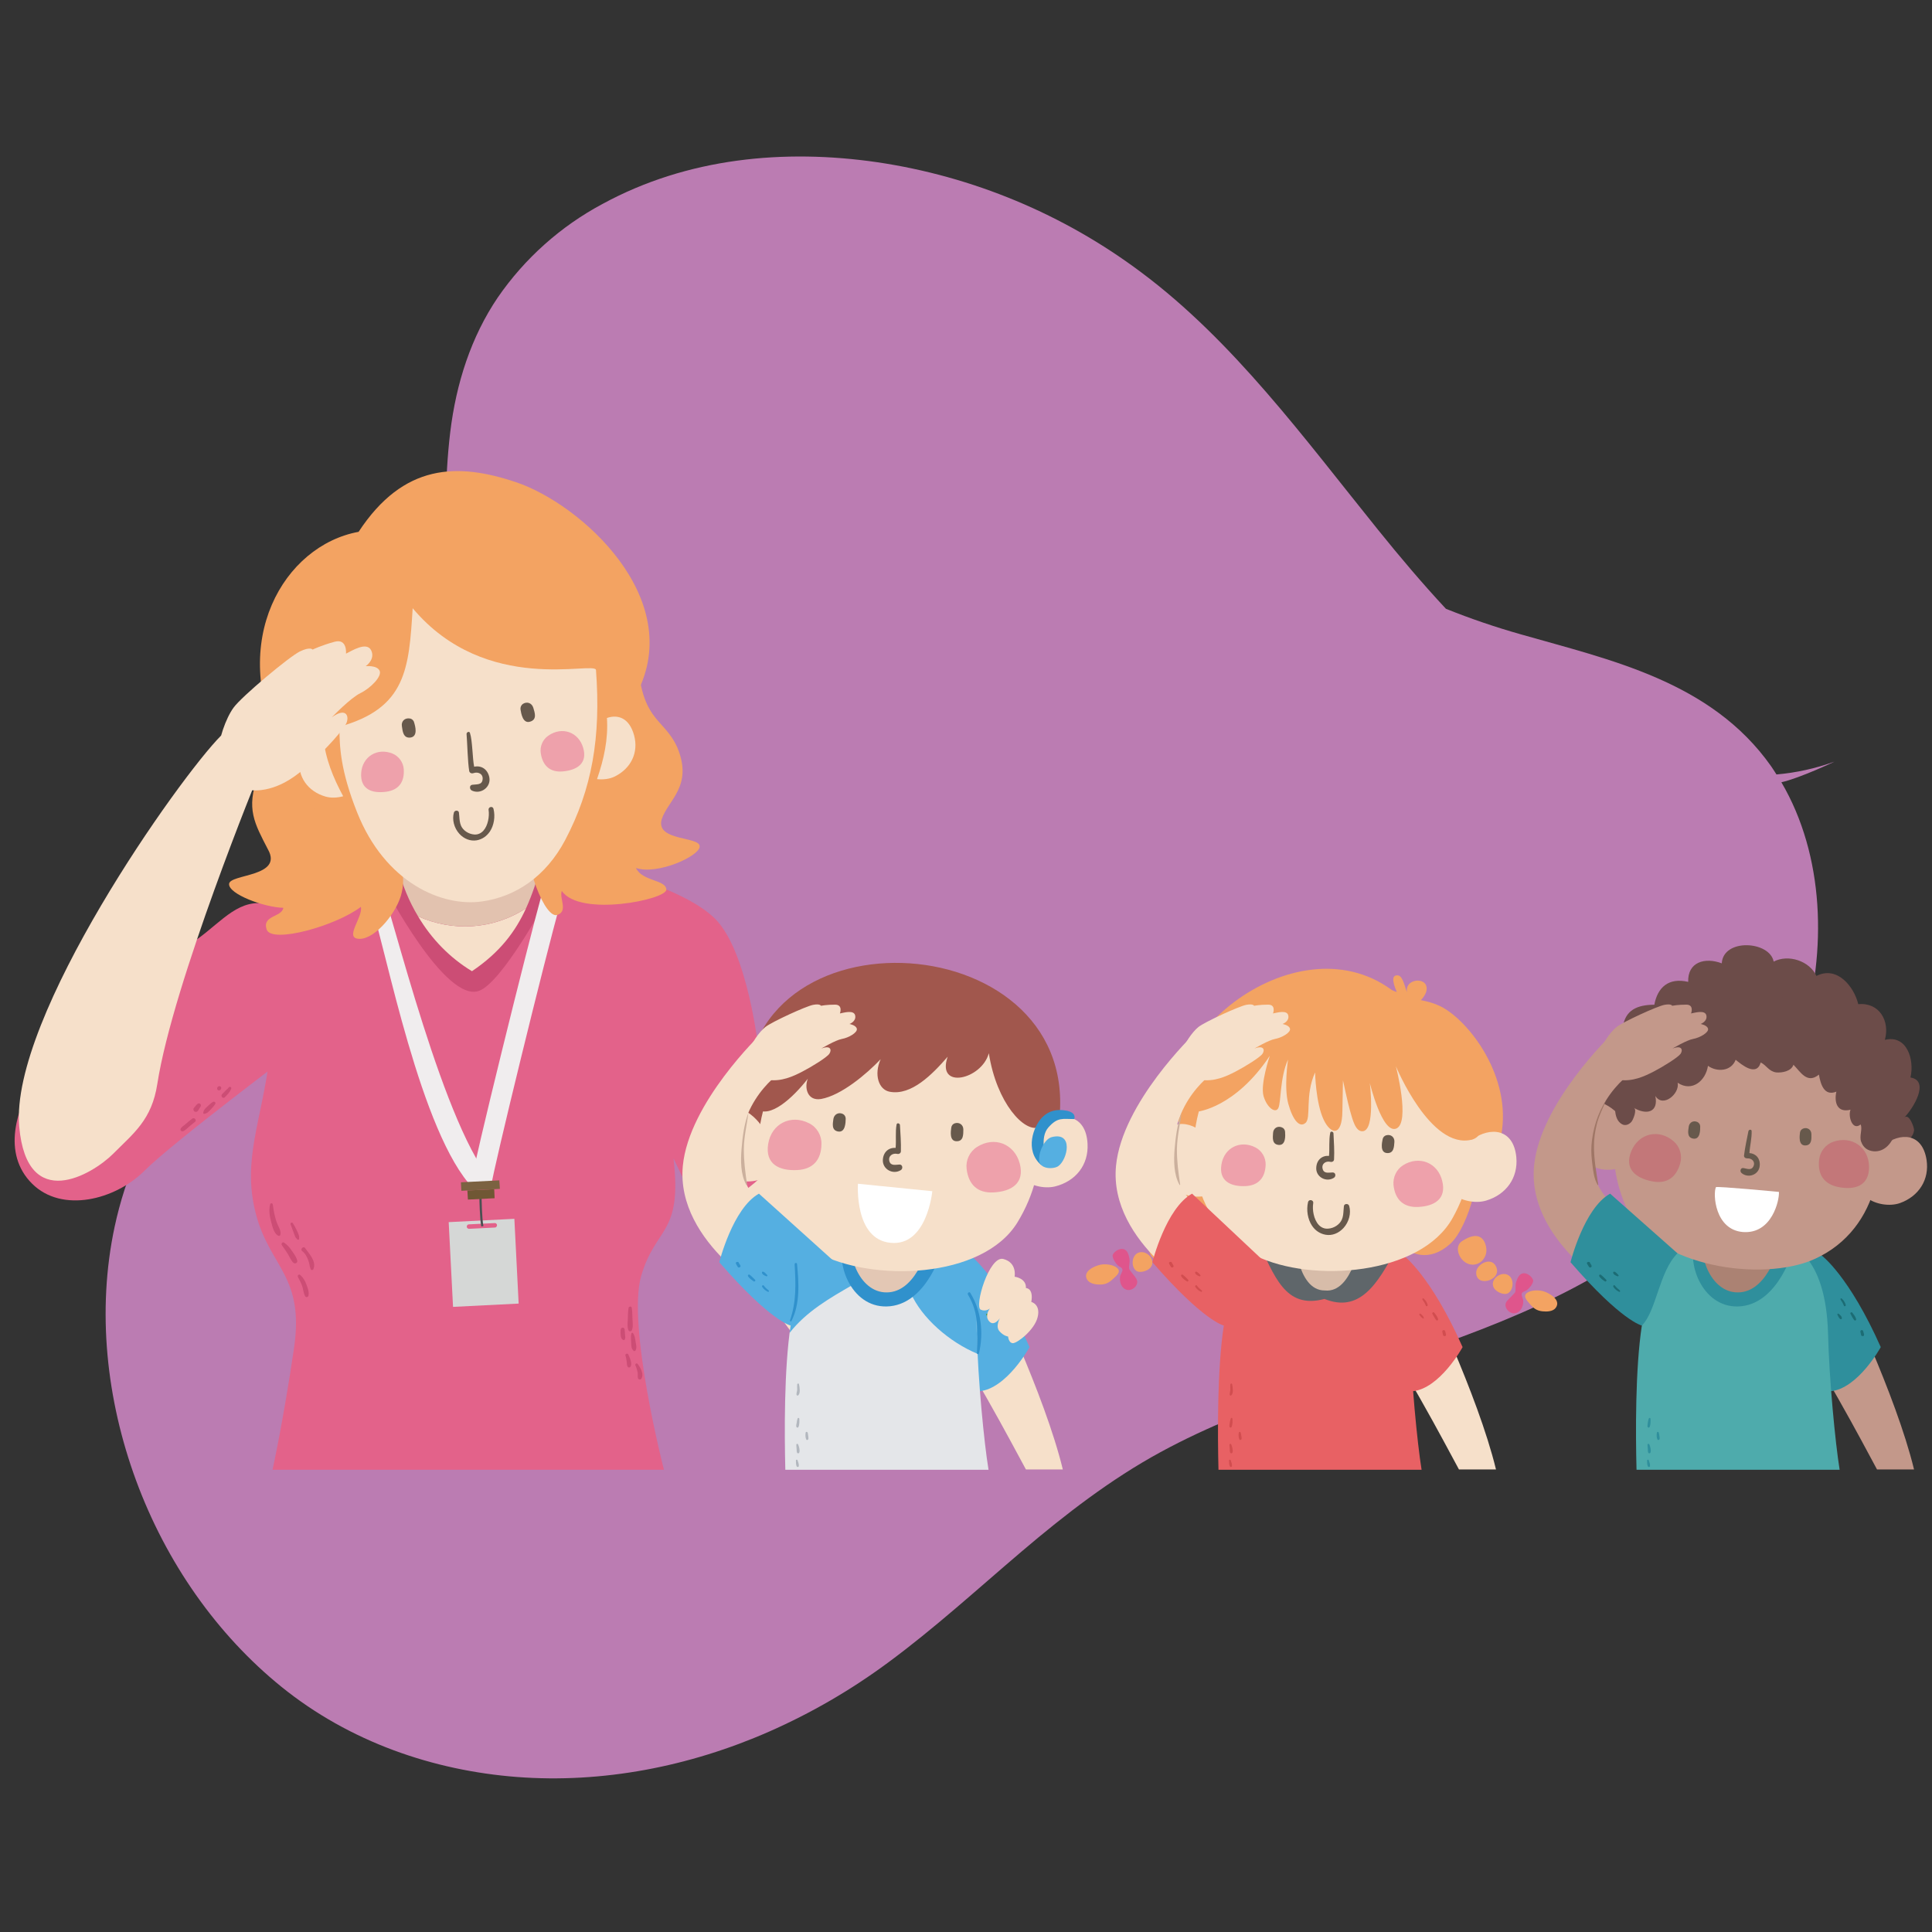 <svg xmlns="http://www.w3.org/2000/svg" xmlns:xlink="http://www.w3.org/1999/xlink" width="1080" zoomAndPan="magnify" viewBox="0 0 810 810" height="1080" preserveAspectRatio="xMidYMid meet" version="1.0"><rect x="0" y="0" width="810" height="810" fill="#333333" stroke="none"/><defs><clipPath id="3903b455a7"><path d="M 44 65 L 769.5 65 L 769.5 746 L 44 746 Z M 44 65 " clip-rule="nonzero"/></clipPath><clipPath id="f5e2ef8b6a"><path d="M 103 360.008 L 337 360.008 L 337 616.145 L 103 616.145 Z M 103 360.008 " clip-rule="nonzero"/></clipPath><clipPath id="653072ba54"><path d="M 384 532 L 445.879 532 L 445.879 616.145 L 384 616.145 Z M 384 532 " clip-rule="nonzero"/></clipPath><clipPath id="d37f9cb499"><path d="M 329 518.641 L 414.93 518.641 L 414.93 616.145 L 329 616.145 Z M 329 518.641 " clip-rule="nonzero"/></clipPath><clipPath id="3b6166a7c4"><path d="M 566 532 L 627.707 532 L 627.707 616.145 L 566 616.145 Z M 566 532 " clip-rule="nonzero"/></clipPath><clipPath id="5e022b5c52"><path d="M 510.355 518.641 L 596.758 518.641 L 596.758 616.145 L 510.355 616.145 Z M 510.355 518.641 " clip-rule="nonzero"/></clipPath><clipPath id="fc5c042215"><path d="M 741.188 532 L 803 532 L 803 616.145 L 741.188 616.145 Z M 741.188 532 " clip-rule="nonzero"/></clipPath><clipPath id="3d08b1e14f"><path d="M 685.738 518.641 L 772 518.641 L 772 616.145 L 685.738 616.145 Z M 685.738 518.641 " clip-rule="nonzero"/></clipPath><clipPath id="60d55fcc09"><path d="M 779 476.082 L 807.926 476.082 L 807.926 505.746 L 779 505.746 Z M 779 476.082 " clip-rule="nonzero"/></clipPath></defs><g clip-path="url(#3903b455a7)"><path fill="#bb7cb2" d="M 755.598 433.105 C 766.02 398.688 764.922 358.703 746.848 327.965 C 754.594 326.242 769.523 319.164 769.055 319.336 C 761.199 322.188 753.109 323.973 744.789 324.695 C 744.055 323.559 743.355 322.398 742.574 321.289 C 717.355 285.477 674.738 276.613 637.484 265.914 C 626.871 262.91 616.445 259.352 606.211 255.238 C 596.344 244.656 586.922 233.496 577.754 222.129 C 546.77 183.723 517.195 143.062 478.34 114.094 C 470.254 108.039 461.828 102.512 453.059 97.504 C 444.293 92.5 435.246 88.055 425.926 84.168 C 416.605 80.285 407.082 76.988 397.355 74.285 C 387.629 71.582 377.77 69.492 367.781 68.012 C 328.891 62.371 288.246 66.105 252.609 85.504 C 243.832 90.191 235.73 95.852 228.305 102.48 C 220.879 109.109 214.344 116.523 208.695 124.719 C 197.5 141.234 191.25 160.707 188.77 181.137 C 183.797 222.082 191.07 264.438 177.875 303.988 C 164.199 344.969 134.367 376.27 108.301 407.57 C 82.598 438.434 57.074 472.23 48.082 514.227 C 40.492 549.676 44.688 587.047 56.992 620.535 C 69.664 655.027 90.973 685.336 117.988 707.195 C 146.598 730.344 181.742 742.328 216.742 745.008 C 252.605 747.754 289.117 740.648 322.508 725.965 C 340.152 718.188 356.73 708.566 372.242 697.105 C 391.738 682.746 409.824 666.199 428.387 650.418 C 446.742 634.812 465.711 620.164 486.484 608.852 C 506.512 597.945 527.617 589.824 548.859 582.449 C 591.508 567.637 635.328 555.508 674.809 531.43 C 710.711 509.539 742.219 477.289 755.598 433.105 Z M 755.598 433.105 " fill-opacity="1" fill-rule="nonzero"/></g><path fill="#e3628a" d="M 125.02 439.531 C 125.02 439.531 72.801 478.637 60.57 490.836 C 48.34 503.074 25.965 508.773 13.418 496.227 C 0.891 483.715 6.293 464.609 16.414 449.699 C 26.559 434.793 66.539 403.738 78.473 396.562 C 90.414 389.395 97.242 378.613 108.469 378.613 C 119.645 378.613 130.375 417.449 125.02 439.531 " fill-opacity="1" fill-rule="nonzero"/><path fill="#f6e0ca" d="M 329.027 461.246 C 322.613 479.887 306.379 481.98 294.199 497.555 C 305.398 519.578 328.457 556.629 340.547 569.184 C 347.203 576.078 354.23 556.578 358.746 553.871 C 369.652 547.312 344.504 492.465 329.027 461.246 " fill-opacity="1" fill-rule="nonzero"/><g clip-path="url(#f5e2ef8b6a)"><path fill="#e3628a" d="M 317.969 439.703 C 317.969 439.703 313.555 398.973 299.852 385.242 C 286.145 371.516 245.543 360.16 219.285 360.16 C 193.035 360.16 120.945 366.109 108.074 378.98 C 95.203 391.828 116.617 413.762 113.184 442.012 C 109.746 470.309 101.391 486.102 107.238 508.773 C 113.086 531.422 127.77 534.812 123.25 565.348 C 118.758 595.879 114.266 616.195 114.266 616.195 L 278.355 616.195 C 278.355 616.195 262.836 555.918 268.801 535.012 C 274.797 514.133 286.145 517.887 282.363 485.641 C 282.363 485.641 287.172 495.902 294.199 509.66 C 310.605 502.789 329.984 487.258 336.398 468.641 C 330.086 455.914 317.969 439.703 317.969 439.703 " fill-opacity="1" fill-rule="nonzero"/></g><path fill="#cc4d75" d="M 229.238 377.207 C 229.238 377.207 210.543 411.867 200.867 415.406 C 186.617 420.691 161.223 371.758 161.223 371.758 C 161.223 371.758 218.105 349.082 229.238 377.207 " fill-opacity="1" fill-rule="nonzero"/><path fill="#f6e0ca" d="M 175.273 384.16 C 180.926 393.719 188.684 401.625 197.871 407.18 C 209.734 399.199 216.191 390.375 220.562 380.77 C 206.66 389.836 189.715 390.676 175.273 384.16 " fill-opacity="1" fill-rule="nonzero"/><path fill="#e2c2af" d="M 218.945 345.574 C 209.219 338.449 174.777 330.98 164.715 340.316 C 163.781 356.527 167.758 371.707 175.273 384.16 C 189.715 390.676 206.66 389.836 220.562 380.77 C 223.141 375.098 225.031 369.203 226.855 362.984 C 225.379 355.5 223.043 348.617 218.945 345.574 " fill-opacity="1" fill-rule="nonzero"/><path fill="#d5d7d6" d="M 188.117 512.387 L 189.938 547.914 L 217.445 546.531 L 215.652 510.996 Z M 195.684 514.328 C 195.684 513.789 196.051 513.316 196.57 513.316 L 207.375 512.781 C 207.914 512.711 208.332 513.152 208.379 513.621 C 208.379 514.207 207.965 514.652 207.477 514.652 L 196.641 515.191 C 196.172 515.191 195.707 514.797 195.684 514.328 " fill-opacity="1" fill-rule="nonzero"/><path fill="#4a5152" d="M 201.898 502.145 C 201.922 502.191 202.02 511.008 202.688 514.039 L 201.777 514.207 C 201.141 511.117 200.988 502.52 200.988 502.145 L 201.898 502.145 " fill-opacity="1" fill-rule="nonzero"/><path fill="#f0edee" d="M 227.199 374.73 L 234.809 379.176 C 228.719 400.598 206.66 490.824 205.949 497.156 L 197.504 496.172 C 198.434 488.223 221.152 396.449 227.199 374.73 " fill-opacity="1" fill-rule="nonzero"/><path fill="#f0edee" d="M 158.129 365.59 C 164.59 382.98 186.5 475.156 207.477 496.648 L 198.434 498.242 C 176.379 475.59 161.668 397.348 155.844 380.402 L 158.129 365.59 " fill-opacity="1" fill-rule="nonzero"/><path fill="#7b6241" d="M 193.426 499.25 L 209.586 498.441 L 209.34 494.875 L 193.25 495.684 L 193.426 499.25 " fill-opacity="1" fill-rule="nonzero"/><path fill="#705734" d="M 196.172 502.93 L 207.375 502.363 L 207.203 498.586 L 195.949 499.125 L 196.172 502.93 " fill-opacity="1" fill-rule="nonzero"/><path fill="#f3a362" d="M 96.039 370.602 C 96.281 366.355 118.93 367.73 112.324 356.09 C 106.773 345.301 103.016 339.062 108.168 325.43 C 111.66 316.168 113.82 301.113 111.66 287.281 C 113.133 282.199 113.699 273.504 115.691 268.344 C 121.434 252.473 144.867 269.324 159.574 263.824 C 183.82 254.414 234.613 254.141 248.293 281.367 L 255.488 289.027 C 256.203 295.855 266.785 263.844 267.109 272.027 C 268.066 303.031 277.867 300.078 283.906 313.246 C 290.805 329.578 280.004 335.402 277.398 343.559 C 274.895 352.691 293.121 350.613 293.34 354.758 C 293.586 358.91 275.359 366.992 266.641 363.898 C 269.195 369.57 279.312 368.758 279.359 372.984 C 279.414 377.164 243.109 384.578 235.543 373.531 C 234.371 376.598 238.344 382.023 233.629 383.598 C 228.914 385.172 219.73 365.617 218.676 338.059 C 218.258 326.613 189.543 315.066 178.125 319.164 C 166.285 323.855 163.922 334.961 165.105 346.211 C 166.062 355.5 170.559 365.418 168.473 374.012 C 166.824 382.074 157.535 393.668 150.762 393.621 C 143.934 393.566 152.281 384.578 151.301 380.207 C 140.785 388.215 113.918 395.73 111.805 389.719 C 109.766 383.695 118.238 384.578 118.785 380.598 C 110.848 380.453 95.77 374.855 96.039 370.602 " fill-opacity="1" fill-rule="nonzero"/><path fill="#f3a362" d="M 117.852 313.734 C 95.398 268.688 119.051 228.676 150.344 222.973 C 169.207 194.262 191.781 193.918 216.293 202.145 C 243.43 211.207 287.715 250.852 266.988 290.723 C 257.801 308.48 252.938 308.723 238.84 323.223 C 194.188 369.398 128.828 361.098 117.852 313.734 " fill-opacity="1" fill-rule="nonzero"/><path fill="#f6e0ca" d="M 173.016 255.004 C 203.91 291.773 249.523 276.895 249.871 280.918 C 251.98 309.172 248.223 330.809 236.926 352.25 C 228.812 367.535 216.172 375.934 202.168 377.922 C 185.293 380.355 161.445 370.086 149.727 340.605 C 142.73 323.02 142.312 313.051 142.312 304.676 C 170.359 296.91 171.445 280.328 173.016 255.004 " fill-opacity="1" fill-rule="nonzero"/><path fill="#eea1ab" d="M 244.484 313.469 C 246.426 319.977 242.008 322.879 235.988 323.418 C 230.707 323.906 227.539 321.105 226.73 315.852 C 226.266 313.023 227.488 310.051 229.898 308.43 C 235.594 304.457 242.52 306.859 244.484 313.469 " fill-opacity="1" fill-rule="nonzero"/><path fill="#eea1ab" d="M 151.426 324.078 C 150.98 330.91 155.918 332.75 161.914 331.938 C 167.191 331.227 169.625 327.836 169.277 322.508 C 169.086 319.66 167.262 317.082 164.59 315.945 C 158.156 313.344 151.891 317.227 151.426 324.078 " fill-opacity="1" fill-rule="nonzero"/><path fill="#67594c" d="M 223.586 296.719 C 224.148 298.684 225.328 301.652 222.254 302.555 C 219.145 303.52 218.496 299.023 218.23 297.453 C 218.105 296.59 218.453 295.711 219.145 295.164 C 220.906 293.984 222.973 294.703 223.586 296.719 " fill-opacity="1" fill-rule="nonzero"/><path fill="#67594c" d="M 168.496 304.48 C 168.789 306.516 169.035 309.633 172.129 309.215 C 175.324 308.723 174.094 304.406 173.605 302.832 C 173.41 302.023 172.691 301.355 171.836 301.23 C 169.723 300.867 168.148 302.391 168.496 304.48 " fill-opacity="1" fill-rule="nonzero"/><path fill="#67594c" d="M 197.035 307.301 C 198.117 310.617 198.07 318.062 198.801 321.449 C 201.848 320.812 204.449 322.531 205.141 325.852 C 205.977 330.004 201.578 333.191 197.871 331.469 C 196.793 330.98 196.691 329.16 198.043 329.016 C 199.785 328.77 201.996 329.16 202.312 326.949 C 202.73 324.547 200.52 323.395 198.461 324.148 C 197.723 324.398 196.863 324.078 196.715 323.223 C 196.078 319.434 195.93 311.625 195.609 307.746 C 195.562 306.957 196.793 306.414 197.035 307.301 " fill-opacity="1" fill-rule="nonzero"/><path fill="#f6e0ca" d="M 125.512 318.254 C 126.199 310.887 130.621 308.383 135.531 309.215 C 136.438 318.16 139.684 326.043 143.883 333.832 C 141.375 334.52 138.676 334.617 136.418 333.953 C 129.102 331.816 124.727 325.727 125.512 318.254 " fill-opacity="1" fill-rule="nonzero"/><path fill="#f6e0ca" d="M 265.832 308.238 C 263.863 301.066 259.148 299.391 254.461 301.016 C 255.051 309.957 253.18 318.305 250.309 326.656 C 252.914 326.926 255.59 326.613 257.699 325.574 C 264.578 322.188 267.82 315.477 265.832 308.238 " fill-opacity="1" fill-rule="nonzero"/><path fill="#67594c" d="M 206.906 339.109 C 207.699 342.379 207.109 346.012 205.387 348.617 C 204.012 350.633 202.141 351.883 199.887 352.305 C 197.23 352.742 194.555 351.742 192.566 349.555 C 190.355 347.098 189.469 343.605 190.305 340.656 C 190.477 340.094 191.039 339.828 191.508 339.871 C 192.023 339.926 192.391 340.266 192.414 340.734 L 192.566 342.379 C 192.668 343.707 192.762 344.93 193.277 346.164 C 194.133 348.176 196.426 349.699 198.852 349.871 C 200.328 349.969 201.602 349.402 202.637 348.301 C 204.621 346.113 205.238 342.184 204.848 339.605 C 204.746 338.891 205.211 338.426 205.703 338.352 C 206.266 338.203 206.762 338.547 206.906 339.109 " fill-opacity="1" fill-rule="nonzero"/><path fill="#f6e0ca" d="M 109.621 331.227 C 118.461 330.098 125.215 324.57 130.668 319.559 C 136.121 314.551 144.375 305.73 145.387 302.781 C 146.387 299.836 144.77 296.617 139.094 300.766 C 139.094 300.766 146.934 292.586 151.102 290.602 C 155.254 288.586 160.316 283.574 159.137 281.164 C 157.984 278.809 153.316 279.301 153.316 279.301 C 153.316 279.301 157.465 276.5 155.621 272.664 C 153.734 268.836 147.445 272.887 145.062 274.047 C 145.062 274.047 145.699 267.602 140.297 269.055 C 134.898 270.504 131.059 272.344 131.059 272.344 C 131.059 272.344 130.203 270.992 125.754 273.109 C 121.262 275.297 101.25 292.07 97.953 296.641 C 94.613 301.16 91.465 310.469 91.566 315.629 C 91.668 320.812 96.727 332.918 109.621 331.227 " fill-opacity="1" fill-rule="nonzero"/><path fill="#f6e0ca" d="M 108.809 323.66 C 108.809 323.66 72.512 412.09 65.953 454.461 C 63.621 469.496 56.105 475.027 47.453 483.715 C 38.789 492.371 11.301 508.848 8.062 472.367 C 3.98 426.527 75.355 325.727 92.746 308.336 L 108.809 323.66 " fill-opacity="1" fill-rule="nonzero"/><path fill="#cc4d75" d="M 113.281 504.848 C 112.645 507.227 113.012 509.691 113.621 512.062 C 114.164 514.008 114.754 517.074 116.617 518.059 C 116.914 518.23 117.434 518.203 117.527 517.77 C 117.945 516.047 116.914 514.672 116.254 513.051 C 115.172 510.371 114.777 507.797 114.359 504.938 C 114.309 504.398 113.453 504.309 113.281 504.848 " fill-opacity="1" fill-rule="nonzero"/><path fill="#cc4d75" d="M 118.195 522.09 C 118.98 523.215 119.816 524.355 120.547 525.523 C 121.336 526.758 121.926 528.328 122.934 529.363 C 123.598 530.023 124.777 529.559 124.625 528.578 C 124.336 527.055 123.207 525.629 122.344 524.395 C 121.484 523.07 120.449 521.891 119.176 521.012 C 118.438 520.473 117.727 521.43 118.195 522.09 " fill-opacity="1" fill-rule="nonzero"/><path fill="#cc4d75" d="M 124.875 535.309 C 125.465 536.508 126.102 537.641 126.59 538.891 C 127.156 540.344 127.156 542.039 127.922 543.414 C 128.289 544.098 129.195 543.879 129.34 543.168 C 129.664 541.645 129 539.969 128.461 538.547 C 127.945 537.027 127.059 535.551 125.836 534.523 C 125.344 534.047 124.625 534.758 124.875 535.309 " fill-opacity="1" fill-rule="nonzero"/><path fill="#cc4d75" d="M 121.824 513.32 C 122.27 514.426 122.613 515.504 123.055 516.613 C 123.25 517.23 123.5 517.77 123.719 518.387 C 123.969 518.988 124.258 519.145 124.676 519.633 C 124.996 519.977 125.465 519.684 125.414 519.293 C 125.414 518.508 125.488 518.359 125.215 517.664 C 125.02 517.051 124.754 516.484 124.48 515.922 C 123.992 514.867 123.43 513.836 122.809 512.855 C 122.473 512.258 121.559 512.684 121.824 513.32 " fill-opacity="1" fill-rule="nonzero"/><path fill="#cc4d75" d="M 126.738 524.566 C 127.965 525.457 128.707 527.004 129.246 528.379 C 129.734 529.605 129.734 530.93 130.273 532.16 C 130.527 532.633 131.211 532.551 131.406 532.082 C 132.73 528.773 129.641 525.707 127.922 523.266 C 127.23 522.238 125.66 523.762 126.738 524.566 " fill-opacity="1" fill-rule="nonzero"/><path fill="#cc4d75" d="M 263.523 548.375 C 263.254 550.07 263.254 551.762 263.203 553.453 C 263.152 554.879 262.906 556.375 263.496 557.73 C 263.793 558.371 264.648 558.25 264.922 557.66 C 265.535 556.262 265.215 554.512 265.168 553.043 C 265.117 551.469 265.094 549.898 264.871 548.32 C 264.727 547.535 263.648 547.641 263.523 548.375 " fill-opacity="1" fill-rule="nonzero"/><path fill="#cc4d75" d="M 264.676 559.156 C 264.383 560.406 264.578 561.715 264.625 562.992 C 264.676 564.195 264.625 565.375 265.562 566.254 C 265.879 566.547 266.297 566.504 266.492 566.109 C 267.031 564.98 266.691 563.828 266.492 562.648 C 266.297 561.34 266.152 560.039 265.41 558.934 C 265.168 558.594 264.727 558.84 264.676 559.156 " fill-opacity="1" fill-rule="nonzero"/><path fill="#cc4d75" d="M 266.395 572.422 C 266.785 573.207 267.031 574.141 267.254 575 C 267.5 575.906 267.281 576.766 267.426 577.68 C 267.52 578.367 268.508 578.613 268.902 578.023 C 270.129 576.055 268.484 573.355 267.324 571.809 C 266.934 571.32 266.102 571.859 266.395 572.422 " fill-opacity="1" fill-rule="nonzero"/><path fill="#cc4d75" d="M 260.258 557.309 C 260.105 558.148 260.156 559.031 260.23 559.867 C 260.352 560.73 260.473 561.363 261.262 561.781 C 261.535 561.93 261.777 561.863 261.926 561.586 C 262.297 560.852 262.121 560.359 262.047 559.551 C 261.977 558.789 261.977 558.004 261.848 557.27 C 261.68 556.352 260.402 556.48 260.258 557.309 " fill-opacity="1" fill-rule="nonzero"/><path fill="#cc4d75" d="M 262.219 568.246 C 262.445 569.035 262.609 569.836 262.711 570.625 C 262.863 571.488 262.711 572.348 263.203 573.086 C 263.473 573.453 264.086 573.379 264.332 573.035 C 265.215 571.609 263.992 569.246 263.426 567.883 C 263.152 567.211 262.047 567.582 262.219 568.246 " fill-opacity="1" fill-rule="nonzero"/><path fill="#cc4d75" d="M 95.895 455.914 C 95.547 456.402 95.008 456.797 94.562 457.238 C 94.07 457.73 93.605 458.223 93.137 458.711 C 92.332 459.496 93.461 460.848 94.266 460.035 C 95.305 458.957 96.383 457.926 96.926 456.453 C 97.168 455.809 96.281 455.324 95.895 455.914 " fill-opacity="1" fill-rule="nonzero"/><path fill="#cc4d75" d="M 89.211 462.008 C 88.328 462.594 87.594 463.285 86.801 464.02 C 85.988 464.758 85.379 465.402 85.184 466.531 C 85.133 466.793 85.453 467.039 85.723 466.965 C 86.75 466.793 87.34 466.227 88.031 465.492 C 88.816 464.656 89.602 463.875 90.215 462.891 C 90.633 462.227 89.848 461.609 89.211 462.008 " fill-opacity="1" fill-rule="nonzero"/><path fill="#cc4d75" d="M 80.586 469.008 C 79.43 469.863 78.402 470.777 77.32 471.684 C 76.781 472.129 75.09 473.129 75.852 474.047 C 76.609 474.922 77.91 473.508 78.5 473.059 C 79.559 472.129 80.617 471.195 81.742 470.359 C 82.625 469.648 81.496 468.297 80.586 469.008 " fill-opacity="1" fill-rule="nonzero"/><path fill="#cc4d75" d="M 82.879 462.766 C 82.23 463.262 81.793 463.922 81.301 464.508 C 80.906 464.953 81.105 465.688 81.523 465.992 C 82.035 466.332 82.625 466.184 82.973 465.715 C 83.465 465.148 83.664 464.484 84.102 463.922 C 84.641 463.09 83.613 462.199 82.879 462.766 " fill-opacity="1" fill-rule="nonzero"/><path fill="#cc4d75" d="M 91.812 457.141 C 92.941 457.141 93.137 455.375 91.984 455.375 C 90.832 455.375 90.684 457.141 91.812 457.141 " fill-opacity="1" fill-rule="nonzero"/><g clip-path="url(#653072ba54)"><path fill="#f6e0ca" d="M 415.508 538.352 C 415.508 538.352 369.75 520.891 389.496 547.73 C 405.93 570.086 424.371 605.582 430.121 616.07 L 445.594 616.07 C 437.957 584.582 415.508 538.352 415.508 538.352 " fill-opacity="1" fill-rule="nonzero"/></g><path fill="#55afe1" d="M 406.934 526.391 C 406.934 526.391 418.309 534.785 431.645 564.785 C 431.645 564.785 422.016 582.367 410.473 583.297 L 386.527 555.746 C 386.527 555.746 394.703 525.156 406.934 526.391 " fill-opacity="1" fill-rule="nonzero"/><path fill="#3f9846" d="M 418.977 550.828 C 419.465 551.664 419.934 552.742 420.543 553.48 C 420.863 553.832 421.402 553.555 421.328 553.137 C 421.156 552.105 420.293 551.125 419.656 550.289 C 419.363 549.949 418.723 550.387 418.977 550.828 " fill-opacity="1" fill-rule="nonzero"/><path fill="#3f9846" d="M 413.469 551.195 C 413.812 551.785 414.203 552.941 414.895 553.086 C 415.066 553.137 415.238 553.043 415.289 552.863 C 415.578 552.105 414.551 551.172 413.938 550.777 C 413.664 550.633 413.324 550.93 413.469 551.195 " fill-opacity="1" fill-rule="nonzero"/><path fill="#3f9846" d="M 424.566 559.328 C 424.668 559.551 424.52 558.934 424.469 558.84 C 424.398 558.594 424.348 558.348 424.324 558.098 C 424.082 557.363 422.973 557.586 423.102 558.348 C 423.145 558.789 423.344 559.355 423.492 559.746 L 423.562 559.184 L 423.492 559.254 C 422.777 560.164 425.086 560.73 424.566 559.328 " fill-opacity="1" fill-rule="nonzero"/><path fill="#3f9846" d="M 414.793 544.859 C 415.332 545.672 415.828 546.457 416.176 547.387 C 416.367 547.926 417.105 547.59 416.961 547.074 C 416.684 546.062 416.074 545.082 415.238 544.391 C 414.941 544.148 414.57 544.543 414.793 544.859 " fill-opacity="1" fill-rule="nonzero"/><g clip-path="url(#d37f9cb499)"><path fill="#e4e6e9" d="M 409.539 559.227 C 408.656 525.09 392.98 521.941 392.98 521.941 C 392.98 521.941 354.324 514.77 347.227 522.016 C 340.105 529.289 335.512 529.605 331.48 555.746 C 328.68 573.969 328.875 601.285 329.25 616.195 L 414.449 616.195 C 412.586 604.969 410.027 578.539 409.539 559.227 " fill-opacity="1" fill-rule="nonzero"/></g><path fill="#b2b7be" d="M 333.691 612.336 C 333.648 611.895 334.258 611.844 334.383 612.238 C 334.625 613.023 335.043 613.891 334.895 614.699 C 334.82 615.109 334.234 615.137 334.039 614.848 C 333.648 614.109 333.742 613.129 333.691 612.336 " fill-opacity="1" fill-rule="nonzero"/><path fill="#b2b7be" d="M 333.863 605.703 C 333.863 605.258 334.477 605.188 334.625 605.613 C 335.016 606.543 335.434 607.961 335.117 608.945 C 334.973 609.441 334.281 609.441 334.137 608.945 C 333.988 608.508 334.016 608.039 333.988 607.551 C 333.938 606.938 333.863 606.316 333.863 605.703 " fill-opacity="1" fill-rule="nonzero"/><path fill="#b2b7be" d="M 334.426 594.652 C 334.578 594.262 335.117 594.504 335.117 594.801 C 335.168 595.828 335.215 597.359 334.727 598.316 C 334.477 598.727 333.887 598.488 333.844 598.094 C 333.77 597.555 333.938 596.98 334.016 596.469 C 334.109 595.828 334.211 595.191 334.426 594.652 " fill-opacity="1" fill-rule="nonzero"/><path fill="#b2b7be" d="M 338.016 603.496 C 337.621 602.609 337.621 601.582 337.773 600.625 C 337.895 600.102 338.559 600.297 338.66 600.746 C 338.73 601.555 338.996 602.414 338.926 603.223 C 338.902 603.641 338.262 603.984 338.016 603.496 " fill-opacity="1" fill-rule="nonzero"/><path fill="#b2b7be" d="M 334.676 585 C 334.383 585.238 333.988 585.066 333.938 584.723 C 333.863 584.043 334.211 583.297 334.234 582.613 C 334.258 581.879 334.16 581.141 334.234 580.406 C 334.281 580.016 334.875 579.887 334.973 580.305 C 335.238 581.535 335.688 584.043 334.676 585 " fill-opacity="1" fill-rule="nonzero"/><path fill="#609cb2" d="M 371.219 539.191 C 371.219 539.191 371.52 531.766 375.961 527.227 C 380.41 522.727 396.617 521.453 396.891 524.566 C 397.113 527.691 384.488 540.188 371.219 539.191 " fill-opacity="1" fill-rule="nonzero"/><path fill="#55afe1" d="M 331.48 555.746 C 335.391 526.809 340.105 529.289 347.227 522.016 C 354.324 514.77 392.98 521.941 392.98 521.941 C 392.98 521.941 401.238 521.648 405.781 528.82 C 409.246 534.25 409.148 544.543 409.539 559.227 C 409.641 562.109 409.73 564.93 409.906 567.629 C 397.797 562.594 386.379 552.402 381.906 542.234 C 374.02 543.828 361.57 544.98 357.766 538.547 C 347.891 544.199 338.066 549.848 331.062 558.789 C 331.188 557.758 331.359 556.719 331.48 555.746 " fill-opacity="1" fill-rule="nonzero"/><path fill="#3091cc" d="M 395.145 523.562 C 395.145 523.562 389.008 545.961 373.242 547.641 C 357.449 549.309 349.977 530.098 353.934 520.316 L 395.145 523.562 " fill-opacity="1" fill-rule="nonzero"/><path fill="#e3c7b4" d="M 389.25 521.5 C 389.25 521.5 384.953 540.637 372.848 541.793 C 360.758 542.945 354.691 526.285 357.562 517.969 L 389.25 521.5 " fill-opacity="1" fill-rule="nonzero"/><path fill="#a1574d" d="M 444.195 468.512 C 451.98 385.859 304.219 378.855 312.914 467.16 C 314.832 485.98 325.688 492.414 340.789 504.285 C 387.066 540.559 434.883 503.867 444.195 468.512 " fill-opacity="1" fill-rule="nonzero"/><path fill="#f6e0ca" d="M 342.363 525.09 C 365.625 537.711 411.992 536.238 426.562 512.512 C 440.73 489.316 439.332 460.797 419.805 442.258 C 394.066 417.742 347.398 416.312 327.602 448.004 C 311.734 473.402 314.293 509.215 342.363 525.09 " fill-opacity="1" fill-rule="nonzero"/><path fill="#f6e0ca" d="M 297.145 473.09 C 294.566 481.484 298.203 489.473 306.133 493.695 C 310.434 496.008 316.898 495.852 321.117 493.422 C 330.004 488.344 321.93 474.504 317.191 469.469 C 310.555 462.426 300.781 461.32 297.145 473.09 " fill-opacity="1" fill-rule="nonzero"/><path fill="#f6e0ca" d="M 455.957 479.52 C 456.449 488.344 451.047 495.246 442.328 497.422 C 437.566 498.582 431.32 496.938 427.809 493.543 C 420.422 486.445 431.547 475.027 437.418 471.289 C 445.566 465.992 455.32 467.262 455.957 479.52 " fill-opacity="1" fill-rule="nonzero"/><path fill="#eea1ab" d="M 322.051 479.668 C 320.727 488.094 326.719 490.945 334.258 490.551 C 340.867 490.234 344.305 486.273 344.402 479.668 C 344.504 476.012 342.488 472.566 339.242 470.949 C 331.531 466.988 323.375 471.168 322.051 479.668 " fill-opacity="1" fill-rule="nonzero"/><path fill="#67594c" d="M 349.414 469.074 C 349.168 471 348.48 473.914 351.43 474.391 C 354.473 474.871 354.523 470.555 354.566 469.035 C 354.566 468.199 354.129 467.406 353.395 467.039 C 351.625 466.184 349.758 467.121 349.414 469.074 " fill-opacity="1" fill-rule="nonzero"/><path fill="#67594c" d="M 403.887 473.547 C 403.844 475.516 404.039 478.516 401.043 478.465 C 397.945 478.465 398.633 474.219 398.832 472.723 C 398.93 471.879 399.52 471.195 400.301 470.949 C 402.219 470.359 403.887 471.609 403.887 473.547 " fill-opacity="1" fill-rule="nonzero"/><path fill="#eea1ab" d="M 427.543 487.844 C 429.703 496.098 424.031 499.562 416.465 499.93 C 409.883 500.277 406.055 496.66 405.262 490.078 C 404.824 486.469 406.492 482.887 409.539 480.918 C 416.809 476.207 425.355 479.52 427.543 487.844 " fill-opacity="1" fill-rule="nonzero"/><path fill="#67594c" d="M 375.891 471.461 C 375.324 474.676 375.789 477.996 375.496 481.262 C 372.594 481.062 370.34 482.98 370.141 486.223 C 369.895 490.234 374.414 492.66 377.707 490.551 C 378.641 489.961 378.438 488.238 377.168 488.238 C 375.547 488.293 373.527 488.922 372.895 486.914 C 372.254 484.68 374.172 483.332 376.184 483.77 C 376.898 483.941 377.68 483.504 377.707 482.691 C 377.805 479.004 377.512 475.367 377.312 471.707 C 377.289 470.949 376.086 470.582 375.891 471.461 " fill-opacity="1" fill-rule="nonzero"/><path fill="#a1574d" d="M 430.758 441.934 C 414.449 419.93 382.422 405.312 349.02 418.188 C 316.355 430.91 314.043 462.348 317.164 464.852 C 322.641 469.203 332.297 460.43 338.703 452.227 C 337.184 455.77 338.312 461.715 344.23 460.758 C 352.703 459.25 363.293 450.312 369.23 444.07 C 366.309 450.484 368.348 456.898 373.062 457.73 C 382.082 459.406 390.824 450.508 397.309 443.043 C 392.469 457.043 411.602 452.625 414.57 441.566 C 417.891 462.695 429.578 474.871 435.496 472.617 C 439.602 471.145 434.418 446.879 430.758 441.934 " fill-opacity="1" fill-rule="nonzero"/><path fill="#ffffff" d="M 390.871 499.418 L 359.703 496.293 C 359.703 496.293 358.059 519.609 373.387 521.059 C 388.711 522.582 390.871 499.418 390.871 499.418 " fill-opacity="1" fill-rule="nonzero"/><path fill="#f6e0ca" d="M 322.152 452.766 C 327.527 453.5 332.367 451.367 336.367 449.281 C 340.375 447.219 346.613 443.359 347.695 441.812 C 348.773 440.242 348.332 438.074 344.352 439.605 C 344.352 439.605 350.246 436.066 353.02 435.57 C 355.777 435.082 359.535 432.945 359.238 431.344 C 358.945 429.785 356.145 429.309 356.145 429.309 C 356.145 429.309 359.016 428.301 358.547 425.797 C 358.059 423.238 353.711 424.613 352.141 424.891 C 352.141 424.891 353.539 421.23 350.125 421.203 C 346.715 421.18 344.18 421.676 344.18 421.676 C 344.18 421.676 343.883 420.734 340.938 421.281 C 337.969 421.82 323.547 428.434 320.871 430.586 C 318.168 432.727 314.832 437.684 314.066 440.734 C 313.281 443.777 314.293 451.691 322.152 452.766 " fill-opacity="1" fill-rule="nonzero"/><path fill="#f6e0ca" d="M 311.887 493.617 C 304.711 464.902 326.816 449.945 326.816 449.945 L 318.855 433.656 C 318.855 433.656 288.844 462.348 286.285 488.754 C 283.148 521.5 323.988 543.852 323.988 543.852 C 323.988 543.852 331.285 544.199 338.703 543.484 C 340.867 537.66 342.043 531.621 343.965 525.523 C 334.383 518.949 314.688 504.742 311.887 493.617 " fill-opacity="1" fill-rule="nonzero"/><path fill="#55afe1" d="M 331.48 555.746 C 331.48 555.746 323.059 553.973 301.57 529.188 C 301.57 529.188 307.215 506.543 318.191 500.449 L 350.961 529.973 C 343.223 534.719 337.621 549.621 331.48 555.746 " fill-opacity="1" fill-rule="nonzero"/><path fill="#3091cc" d="M 316.551 536.531 C 315.816 535.871 315.055 534.953 314.242 534.414 C 313.844 534.18 313.406 534.641 313.602 535.012 C 314.066 535.918 315.176 536.684 316.012 537.223 C 316.402 537.465 316.918 536.879 316.551 536.531 " fill-opacity="1" fill-rule="nonzero"/><path fill="#3091cc" d="M 321.656 534.562 C 321.164 534.102 320.48 533.117 319.742 533.145 C 319.598 533.195 319.445 533.289 319.445 533.457 C 319.402 534.324 320.676 534.863 321.359 535.109 C 321.656 535.152 321.906 534.785 321.656 534.562 " fill-opacity="1" fill-rule="nonzero"/><path fill="#3091cc" d="M 308.691 530.023 C 308.539 529.852 308.887 530.391 308.914 530.492 C 309.035 530.688 309.18 530.883 309.281 531.125 C 309.719 531.766 310.73 531.227 310.41 530.535 C 310.164 530.125 309.871 529.656 309.578 529.312 L 309.676 529.852 L 309.719 529.777 C 310.164 528.699 307.805 528.867 308.691 530.023 " fill-opacity="1" fill-rule="nonzero"/><path fill="#3091cc" d="M 322.293 541.031 C 321.512 540.41 320.82 539.82 320.23 538.996 C 319.891 538.547 319.273 539.086 319.547 539.535 C 320.137 540.465 320.969 541.148 321.949 541.594 C 322.344 541.734 322.543 541.254 322.293 541.031 " fill-opacity="1" fill-rule="nonzero"/><path fill="#cbb09d" d="M 313.75 466.621 C 311.984 471.289 311.297 476.723 310.898 481.703 C 310.504 486.445 310.453 492.414 312.887 496.742 C 313.016 496.914 313.211 496.793 313.211 496.598 C 312.469 491.582 311.836 486.766 311.859 481.703 C 311.906 476.5 313.113 471.707 313.773 466.621 L 313.75 466.621 " fill-opacity="1" fill-rule="nonzero"/><path fill="#3091cc" d="M 331.828 553.832 C 335.512 546.551 334.922 537.812 334.16 529.945 C 334.109 529.262 333.152 529.406 333.152 530.074 C 333.621 538.402 333.938 545.57 331.215 553.582 C 331.086 553.973 331.633 554.215 331.828 553.832 " fill-opacity="1" fill-rule="nonzero"/><path fill="#3091cc" d="M 409.586 567.289 C 409.688 558.371 410.715 550.879 405.828 542.801 C 405.41 542.133 406.395 541.367 406.809 542.039 C 411.402 549.578 412.438 558.789 410.445 567.359 C 410.324 567.922 409.586 567.828 409.586 567.289 " fill-opacity="1" fill-rule="nonzero"/><g clip-path="url(#3b6166a7c4)"><path fill="#f6e0ca" d="M 597.09 538.352 C 597.09 538.352 551.383 520.891 571.102 547.73 C 587.504 570.086 605.957 605.582 611.672 616.07 L 627.199 616.07 C 619.562 584.582 597.09 538.352 597.09 538.352 " fill-opacity="1" fill-rule="nonzero"/></g><path fill="#e86164" d="M 588.492 526.391 C 588.492 526.391 599.891 534.785 613.199 564.785 C 613.199 564.785 603.617 582.367 592.055 583.297 L 568.152 555.746 C 568.152 555.746 576.285 525.156 588.492 526.391 " fill-opacity="1" fill-rule="nonzero"/><path fill="#d14d4f" d="M 600.527 550.828 C 601.039 551.664 601.508 552.742 602.148 553.48 C 602.465 553.832 602.984 553.555 602.934 553.137 C 602.738 552.105 601.945 551.125 601.266 550.289 C 600.945 549.949 600.277 550.387 600.527 550.828 " fill-opacity="1" fill-rule="nonzero"/><path fill="#d14d4f" d="M 595.074 551.195 C 595.418 551.785 596.18 552.719 596.895 552.863 C 597.039 552.941 596.82 553.043 596.895 552.863 C 597.137 552.105 596.102 551.172 595.516 550.777 C 595.273 550.633 594.926 550.93 595.074 551.195 " fill-opacity="1" fill-rule="nonzero"/><path fill="#d14d4f" d="M 606.18 559.328 C 606.25 559.551 606.102 558.934 606.082 558.84 C 606.027 558.594 605.957 558.348 605.879 558.098 C 605.66 557.363 604.574 557.586 604.703 558.348 C 604.746 558.789 604.898 559.355 605.145 559.746 L 605.164 559.184 L 605.094 559.254 C 604.355 560.164 606.672 560.73 606.18 559.328 " fill-opacity="1" fill-rule="nonzero"/><path fill="#d14d4f" d="M 596.355 544.859 C 596.938 545.672 597.43 546.457 597.777 547.387 C 597.945 547.926 598.664 547.59 598.562 547.074 C 598.27 546.062 597.68 545.082 596.844 544.391 C 596.551 544.148 596.18 544.543 596.355 544.859 " fill-opacity="1" fill-rule="nonzero"/><g clip-path="url(#5e022b5c52)"><path fill="#e86164" d="M 591.145 559.227 C 590.234 525.09 574.539 521.941 574.539 521.941 C 574.539 521.941 535.934 514.77 528.809 522.016 C 521.688 529.289 517.066 529.605 513.086 555.746 C 510.285 573.969 510.484 601.285 510.852 616.195 L 596.008 616.195 C 594.188 604.969 591.637 578.539 591.145 559.227 " fill-opacity="1" fill-rule="nonzero"/></g><path fill="#d14d4f" d="M 515.273 612.336 C 515.223 611.895 515.844 611.844 515.984 612.238 C 516.234 613.023 516.648 613.891 516.504 614.699 C 516.453 615.109 515.844 615.137 515.668 614.848 C 515.223 614.109 515.301 613.129 515.273 612.336 " fill-opacity="1" fill-rule="nonzero"/><path fill="#d14d4f" d="M 515.445 605.703 C 515.445 605.258 516.086 605.188 516.234 605.613 C 516.574 606.543 517.043 607.961 516.723 608.945 C 516.555 609.441 515.887 609.441 515.742 608.945 C 515.57 608.508 515.59 608.039 515.59 607.551 C 515.547 606.938 515.445 606.316 515.445 605.703 " fill-opacity="1" fill-rule="nonzero"/><path fill="#d14d4f" d="M 516.039 594.652 C 516.188 594.262 516.723 594.504 516.723 594.801 C 516.746 595.828 516.82 597.359 516.305 598.316 C 516.039 598.727 515.52 598.488 515.445 598.094 C 515.375 597.555 515.52 596.98 515.59 596.469 C 515.691 595.828 515.812 595.191 516.039 594.652 " fill-opacity="1" fill-rule="nonzero"/><path fill="#d14d4f" d="M 519.621 603.496 C 519.234 602.609 519.203 601.582 519.375 600.625 C 519.477 600.102 520.164 600.297 520.211 600.746 C 520.312 601.555 520.602 602.414 520.559 603.223 C 520.504 603.641 519.867 603.984 519.621 603.496 " fill-opacity="1" fill-rule="nonzero"/><path fill="#d14d4f" d="M 516.234 585 C 515.984 585.238 515.59 585.066 515.547 584.723 C 515.496 584.043 515.812 583.297 515.812 582.613 C 515.844 581.879 515.742 581.141 515.844 580.406 C 515.863 580.016 516.477 579.887 516.574 580.305 C 516.82 581.535 517.262 584.043 516.234 585 " fill-opacity="1" fill-rule="nonzero"/><path fill="#609cb2" d="M 552.832 539.191 C 552.832 539.191 553.125 531.766 557.594 527.227 C 562.016 522.727 578.227 521.453 578.469 524.566 C 578.719 527.691 566.09 540.188 552.832 539.191 " fill-opacity="1" fill-rule="nonzero"/><path fill="#5f666a" d="M 556.168 525.133 C 540.844 518.82 527.016 519.855 527.016 519.855 C 534.336 534.668 538.562 549.055 555.285 544.586 C 569.684 550.367 577.391 539.191 585.766 522.676 C 585.766 522.676 572.129 520.316 556.168 525.133 " fill-opacity="1" fill-rule="nonzero"/><path fill="#d7bca9" d="M 555.922 530.246 L 544.625 529.707 C 546.25 535.062 549.391 541.105 555.43 541.031 C 561.477 541.695 565.184 535.992 567.32 530.785 L 555.922 530.246 " fill-opacity="1" fill-rule="nonzero"/><path fill="#f3a362" d="M 608.043 521.453 C 616.051 514.203 622.578 487.895 617.254 486.18 C 609.418 483.625 581.027 514.723 586.629 521.156 C 590.996 526.074 599.352 529.336 608.043 521.453 " fill-opacity="1" fill-rule="nonzero"/><path fill="#f3a362" d="M 502.379 513.348 C 495.551 504.938 493.125 477.945 498.645 477.062 C 506.801 475.715 530.09 510.816 523.574 516.289 C 518.492 520.496 509.746 522.43 502.379 513.348 " fill-opacity="1" fill-rule="nonzero"/><path fill="#df558c" d="M 634.961 550.633 C 632.852 550.777 630.715 548.523 631.277 546.43 C 631.672 545.176 633.391 543.953 634.199 542.969 C 635.109 541.961 635.359 542.039 635.406 540.637 C 635.453 538.547 635.207 538.402 636.141 536.164 C 638.301 530.98 643.242 535.746 642.773 537.223 C 642.477 538.547 641.203 540.07 640.191 540.859 C 639.484 541.398 638.23 541.5 637.957 542.43 C 637.812 543.219 638.645 544.637 638.645 545.523 C 638.645 547.785 637.469 550.387 634.961 550.633 " fill-opacity="1" fill-rule="nonzero"/><path fill="#f3a362" d="M 623.125 523.266 C 622.629 519.633 620.125 515.578 612.852 520.422 C 609.715 522.582 611.48 527.887 614.992 529.629 C 619.391 531.766 623.762 527.816 623.125 523.266 " fill-opacity="1" fill-rule="nonzero"/><path fill="#f3a362" d="M 626.906 530.441 C 624.719 526.953 618.75 530.145 618.898 533.762 C 619.145 540.188 630.691 536.359 626.906 530.441 " fill-opacity="1" fill-rule="nonzero"/><path fill="#f3a362" d="M 632.605 534.785 C 629.434 532.5 624.156 536.582 626.414 540.125 C 627.445 541.734 630.59 543.117 632.211 542.211 C 634.613 540.805 634.816 536.359 632.605 534.785 " fill-opacity="1" fill-rule="nonzero"/><path fill="#f3a362" d="M 652.203 548.375 C 654.688 545.105 649.746 542.211 647.191 541.398 C 645.254 540.805 641.988 540.777 640.266 542.012 C 638.277 543.414 640.215 545.277 641.297 546.578 C 642.875 548.465 644.246 549.531 646.703 549.777 C 648.473 549.973 651.027 549.898 652.203 548.375 " fill-opacity="1" fill-rule="nonzero"/><path fill="#df558c" d="M 472.633 540.805 C 474.672 541.203 477.082 539.23 476.758 537.07 C 476.543 535.797 475.02 534.352 474.305 533.316 C 473.543 532.215 473.277 532.254 473.398 530.859 C 473.59 528.75 473.84 528.672 473.223 526.309 C 471.676 520.891 466.176 525.035 466.473 526.586 C 466.594 527.887 467.699 529.605 468.609 530.492 C 469.223 531.125 470.5 531.324 470.598 532.332 C 470.691 533.09 469.691 534.414 469.566 535.309 C 469.324 537.566 470.18 540.297 472.633 540.805 " fill-opacity="1" fill-rule="nonzero"/><path fill="#f3a362" d="M 487.645 515.109 C 488.605 511.578 491.574 507.797 498.184 513.492 C 501.055 515.996 498.645 521.059 494.965 522.336 C 490.367 523.977 486.516 519.488 487.645 515.109 " fill-opacity="1" fill-rule="nonzero"/><path fill="#f3a362" d="M 483.023 521.746 C 485.629 518.531 491.18 522.43 490.617 525.969 C 489.559 532.355 478.582 527.176 483.023 521.746 " fill-opacity="1" fill-rule="nonzero"/><path fill="#f3a362" d="M 476.883 525.379 C 480.324 523.516 485.039 528.133 482.359 531.422 C 481.188 532.871 477.867 533.906 476.371 532.777 C 474.133 531.125 474.477 526.676 476.883 525.379 " fill-opacity="1" fill-rule="nonzero"/><path fill="#f3a362" d="M 455.789 536.488 C 453.727 532.977 459.008 530.688 461.555 530.195 C 463.594 529.852 466.812 530.195 468.387 531.621 C 470.203 533.238 468.07 534.863 466.812 536.043 C 465.047 537.711 463.57 538.602 461.066 538.547 C 459.273 538.547 456.77 538.152 455.789 536.488 " fill-opacity="1" fill-rule="nonzero"/><path fill="#f3a362" d="M 499.234 498.156 C 506.973 504.457 510.926 487.402 520.559 484.043 C 529.246 480.945 535.637 473.699 544.336 470.055 C 554.203 465.688 565.945 464.953 576.234 468.102 C 585.176 471 602.688 482.496 611.629 485.145 C 623.34 488.801 627.465 486.078 629.359 476.105 C 634.055 451.613 615.906 427.883 603.918 421.891 C 601.242 420.59 598.512 419.855 595.711 419.316 C 596.648 418.332 597.43 417.23 597.875 416.023 C 599.988 409.27 588.836 409.711 589.867 415.969 C 589.176 414.527 588.246 409.242 586.184 408.953 C 582.375 408.402 584.906 414.199 585.547 415.746 C 585.547 415.797 585.59 415.879 585.59 415.918 C 584.805 415.578 583.973 415.379 583.281 414.895 C 542.516 385.172 478.258 437.953 495.844 475.094 L 499.234 498.156 " fill-opacity="1" fill-rule="nonzero"/><path fill="#f6e0ca" d="M 526.504 526.508 C 549.98 538.008 595.711 534.668 609.051 510.59 C 622.141 487.16 619.535 459.062 599.492 441.566 C 573.066 418.477 526.965 419.016 508.719 451.098 C 494.129 476.789 498.184 512.023 526.504 526.508 " fill-opacity="1" fill-rule="nonzero"/><path fill="#f6e0ca" d="M 486.07 480.379 C 483.859 488.801 487.766 496.598 495.801 500.375 C 500.121 502.434 506.484 502.043 510.559 499.492 C 519.129 494.086 510.586 480.828 505.723 476.027 C 498.797 469.348 489.113 468.641 486.07 480.379 " fill-opacity="1" fill-rule="nonzero"/><path fill="#f6e0ca" d="M 635.727 485.195 C 636.531 493.816 631.477 500.863 623.027 503.367 C 618.359 504.742 612.168 503.367 608.484 500.152 C 600.918 493.496 611.48 481.703 617.059 477.801 C 624.867 472.246 634.57 473.09 635.727 485.195 " fill-opacity="1" fill-rule="nonzero"/><path fill="#eea1ab" d="M 512.105 488.148 C 510.926 495.09 515.844 497.527 522.105 497.281 C 527.555 497.055 530.426 493.84 530.629 488.359 C 530.723 485.391 529.102 482.547 526.445 481.113 C 520.09 477.801 513.285 481.113 512.105 488.148 " fill-opacity="1" fill-rule="nonzero"/><path fill="#67594c" d="M 533.746 474.922 C 533.621 476.844 533.18 479.789 536.129 480.012 C 539.172 480.238 538.875 476.012 538.777 474.504 C 538.734 473.699 538.238 472.957 537.453 472.668 C 535.637 471.906 533.891 472.984 533.746 474.922 " fill-opacity="1" fill-rule="nonzero"/><path fill="#eea1ab" d="M 604.652 495.09 C 606.57 502.684 601.336 505.754 594.41 506.027 C 588.371 506.25 584.906 502.902 584.242 496.883 C 583.922 493.594 585.469 490.301 588.246 488.531 C 594.977 484.309 602.789 487.453 604.652 495.09 " fill-opacity="1" fill-rule="nonzero"/><path fill="#67594c" d="M 548.406 503.957 L 548.406 503.98 C 547.625 507.352 548.262 511.129 550.031 513.836 C 551.426 515.945 553.398 517.23 555.723 517.664 C 558.48 518.164 561.223 517.074 563.297 514.82 C 565.602 512.258 566.535 508.625 565.648 505.582 C 565.477 504.996 564.91 504.742 564.422 504.797 C 563.883 504.824 563.488 505.191 563.438 505.676 L 563.297 507.352 C 563.195 508.754 563.145 510.004 562.578 511.301 C 561.672 513.387 559.309 514.965 556.809 515.109 C 555.285 515.238 553.961 514.672 552.879 513.543 C 550.766 511.238 550.129 507.156 550.57 504.48 C 550.715 503.762 550.227 503.27 549.684 503.172 C 549.094 503.051 548.555 503.391 548.406 503.957 " fill-opacity="1" fill-rule="nonzero"/><path fill="#67594c" d="M 557.695 474.953 C 557.078 478.141 557.496 481.387 557.199 484.605 C 554.297 484.383 552.043 486.273 551.852 489.449 C 551.527 493.398 555.969 495.852 559.215 493.816 C 560.195 493.25 560.051 491.559 558.746 491.559 C 557.129 491.559 555.141 492.191 554.551 490.156 C 553.906 487.949 555.824 486.617 557.789 487.109 C 558.523 487.281 559.309 486.863 559.309 486.051 C 559.508 482.441 559.238 478.809 559.07 475.199 C 559.07 474.441 557.863 474.086 557.695 474.953 " fill-opacity="1" fill-rule="nonzero"/><path fill="#67594c" d="M 584.613 478.703 C 584.461 480.633 584.461 483.625 581.52 483.426 C 578.496 483.227 579.379 479.078 579.676 477.629 C 579.816 476.789 580.438 476.156 581.223 475.961 C 583.164 475.461 584.707 476.789 584.613 478.703 " fill-opacity="1" fill-rule="nonzero"/><path fill="#f3a362" d="M 502.184 466.031 C 502.184 466.031 517.852 464.438 532.371 442.648 C 532.371 442.648 528.316 454.516 529.742 459.523 C 531.188 464.484 534.805 466.965 535.957 464.535 C 537.137 462.133 536.52 452.031 540.008 444.227 C 540.008 444.227 538.238 455.98 540.129 462.793 C 542.023 469.598 544.824 472.957 547.328 470.801 C 549.836 468.641 546.98 459.352 551.355 449.621 C 551.355 449.621 551.598 462.426 554.988 469.516 C 557.891 475.617 562.699 476.723 562.801 465.836 C 562.801 464.168 563.043 455.18 563.043 452.938 C 563.043 452.938 565.082 462.473 565.996 465.637 C 567.074 469.348 568.23 474.391 571.203 474.285 C 576.773 474.137 574.297 454.027 574.297 454.027 C 574.297 454.027 579.504 475.66 585.449 473.129 C 591.344 470.555 585.223 446.992 585.223 446.992 C 585.223 446.992 599.719 482.176 617.059 477.801 C 630.348 474.441 612.414 432.039 581.027 425.062 C 537.848 415.43 507.535 424.418 502.184 466.031 " fill-opacity="1" fill-rule="nonzero"/><path fill="#f6e0ca" d="M 503.754 452.766 C 509.133 453.5 513.973 451.367 517.973 449.281 C 521.953 447.219 528.219 443.359 529.297 441.812 C 530.379 440.242 529.914 438.074 525.906 439.605 C 525.906 439.605 531.852 436.066 534.605 435.57 C 537.352 435.082 541.137 432.945 540.844 431.344 C 540.547 429.785 537.699 429.309 537.699 429.309 C 537.699 429.309 540.598 428.301 540.129 425.797 C 539.664 423.238 535.293 424.613 533.719 424.891 C 533.719 424.891 535.117 421.23 531.73 421.203 C 528.316 421.18 525.762 421.676 525.762 421.676 C 525.762 421.676 525.469 420.734 522.516 421.281 C 519.551 421.82 505.129 428.434 502.43 430.586 C 499.777 432.727 496.461 437.684 495.648 440.734 C 494.863 443.777 495.895 451.691 503.754 452.766 " fill-opacity="1" fill-rule="nonzero"/><path fill="#f6e0ca" d="M 493.461 493.617 C 486.312 464.902 508.422 449.945 508.422 449.945 L 500.465 433.656 C 500.465 433.656 470.453 462.348 467.898 488.754 C 464.723 521.5 505.57 543.852 505.57 543.852 C 505.57 543.852 512.891 544.199 520.285 543.484 C 522.473 537.66 523.652 531.621 525.57 525.523 C 515.938 518.949 496.293 504.742 493.461 493.617 " fill-opacity="1" fill-rule="nonzero"/><path fill="#e86164" d="M 513.086 555.746 C 513.086 555.746 504.641 553.973 483.145 529.188 C 483.145 529.188 488.797 506.543 499.777 500.449 L 529.836 528.699 C 525.367 546.773 519.234 549.621 513.086 555.746 " fill-opacity="1" fill-rule="nonzero"/><path fill="#d14d4f" d="M 498.133 536.531 C 497.422 535.871 496.68 534.953 495.824 534.414 C 495.406 534.18 495.012 534.641 495.211 535.012 C 495.648 535.918 496.758 536.684 497.613 537.223 C 498.012 537.465 498.5 536.879 498.133 536.531 " fill-opacity="1" fill-rule="nonzero"/><path fill="#d14d4f" d="M 503.266 534.562 C 502.77 534.102 502.086 533.117 501.371 533.145 C 501.199 533.195 501.055 533.289 501.055 533.457 C 501.004 534.324 502.258 534.863 502.922 535.109 C 503.215 535.152 503.512 534.785 503.266 534.562 " fill-opacity="1" fill-rule="nonzero"/><path fill="#d14d4f" d="M 490.293 530.023 C 490.148 529.852 490.465 530.391 490.52 530.492 C 490.668 530.688 490.762 530.883 490.914 531.125 C 491.328 531.766 492.309 531.227 491.965 530.535 C 491.77 530.125 491.453 529.656 491.156 529.312 L 491.281 529.852 L 491.328 529.777 C 491.746 528.699 489.41 528.867 490.293 530.023 " fill-opacity="1" fill-rule="nonzero"/><path fill="#d14d4f" d="M 503.855 541.031 C 503.094 540.41 502.402 539.82 501.793 538.996 C 501.473 538.547 500.855 539.086 501.148 539.535 C 501.738 540.465 502.574 541.148 503.559 541.594 C 503.906 541.734 504.145 541.254 503.855 541.031 " fill-opacity="1" fill-rule="nonzero"/><path fill="#cbb09d" d="M 495.352 466.621 C 493.562 471.289 492.902 476.723 492.461 481.703 C 492.086 486.445 492.043 492.414 494.52 496.742 C 494.59 496.914 494.812 496.793 494.793 496.598 C 494.031 491.582 493.391 486.766 493.438 481.703 C 493.512 476.5 494.715 471.707 495.352 466.621 " fill-opacity="1" fill-rule="nonzero"/><g clip-path="url(#fc5c042215)"><path fill="#c3988a" d="M 772.359 538.352 C 772.359 538.352 726.625 520.891 746.371 547.73 C 762.773 570.086 781.25 605.582 786.945 616.07 L 802.469 616.07 C 794.832 584.582 772.359 538.352 772.359 538.352 " fill-opacity="1" fill-rule="nonzero"/></g><path fill="#2f8f9c" d="M 763.762 526.391 C 763.762 526.391 775.18 534.785 788.516 564.785 C 788.516 564.785 778.891 582.367 767.348 583.297 L 743.402 555.746 C 743.402 555.746 751.551 525.156 763.762 526.391 " fill-opacity="1" fill-rule="nonzero"/><path fill="#1c6c74" d="M 775.82 550.828 C 776.289 551.664 776.777 552.742 777.418 553.48 C 777.734 553.832 778.254 553.555 778.203 553.137 C 778.031 552.105 777.172 551.125 776.535 550.289 C 776.238 549.949 775.551 550.387 775.82 550.828 " fill-opacity="1" fill-rule="nonzero"/><path fill="#1c6c74" d="M 770.344 551.195 C 770.684 551.785 771.051 552.941 771.766 553.086 C 771.938 553.137 772.113 553.043 772.164 552.863 C 772.43 552.105 771.422 551.172 770.785 550.777 C 770.543 550.633 770.195 550.93 770.344 551.195 " fill-opacity="1" fill-rule="nonzero"/><path fill="#1c6c74" d="M 781.449 559.328 C 781.543 559.551 781.348 558.934 781.348 558.84 C 781.297 558.594 781.195 558.348 781.152 558.098 C 780.953 557.363 779.871 557.586 779.973 558.348 C 780.016 558.789 780.215 559.355 780.391 559.746 L 780.41 559.184 L 780.363 559.254 C 779.625 560.164 781.938 560.73 781.449 559.328 " fill-opacity="1" fill-rule="nonzero"/><path fill="#1c6c74" d="M 771.645 544.859 C 772.211 545.672 772.699 546.457 773.047 547.387 C 773.215 547.926 773.977 547.59 773.832 547.074 C 773.539 546.062 772.949 545.082 772.113 544.391 C 771.82 544.148 771.473 544.543 771.645 544.859 " fill-opacity="1" fill-rule="nonzero"/><g clip-path="url(#3d08b1e14f)"><path fill="#4eabac" d="M 766.418 559.227 C 765.531 525.09 749.809 521.941 749.809 521.941 C 749.809 521.941 711.195 514.77 704.078 522.016 C 696.957 529.289 692.363 529.605 688.355 555.746 C 685.559 573.969 685.727 601.285 686.121 616.195 L 771.277 616.195 C 769.457 604.969 766.906 578.539 766.418 559.227 " fill-opacity="1" fill-rule="nonzero"/></g><path fill="#2f8f9c" d="M 690.543 612.336 C 690.52 611.895 691.156 611.844 691.254 612.238 C 691.504 613.023 691.895 613.891 691.773 614.699 C 691.723 615.109 691.109 615.137 690.918 614.848 C 690.52 614.109 690.57 613.129 690.543 612.336 " fill-opacity="1" fill-rule="nonzero"/><path fill="#2f8f9c" d="M 690.715 605.703 C 690.715 605.258 691.355 605.188 691.504 605.613 C 691.895 606.543 692.285 607.961 691.988 608.945 C 691.816 609.441 691.156 609.441 691.012 608.945 C 690.859 608.508 690.859 608.039 690.859 607.551 C 690.836 606.938 690.715 606.316 690.715 605.703 " fill-opacity="1" fill-rule="nonzero"/><path fill="#2f8f9c" d="M 691.305 594.652 C 691.477 594.262 691.969 594.504 691.988 594.801 C 692.043 595.828 692.066 597.359 691.578 598.316 C 691.355 598.727 690.766 598.488 690.715 598.094 C 690.664 597.555 690.816 596.98 690.859 596.469 C 690.988 595.828 691.059 595.191 691.305 594.652 " fill-opacity="1" fill-rule="nonzero"/><path fill="#2f8f9c" d="M 694.891 603.496 C 694.496 602.609 694.496 601.582 694.676 600.625 C 694.746 600.102 695.434 600.297 695.48 600.746 C 695.582 601.555 695.875 602.414 695.824 603.223 C 695.773 603.641 695.137 603.984 694.891 603.496 " fill-opacity="1" fill-rule="nonzero"/><path fill="#609cb2" d="M 728.102 539.191 C 728.102 539.191 728.395 531.766 732.863 527.227 C 737.285 522.727 753.52 521.453 753.738 524.566 C 753.988 527.691 741.359 540.188 728.102 539.191 " fill-opacity="1" fill-rule="nonzero"/><path fill="#2f8f9c" d="M 751.973 523.562 C 751.973 523.562 745.879 545.961 730.113 547.641 C 714.293 549.309 706.879 530.098 710.805 520.316 L 751.973 523.562 " fill-opacity="1" fill-rule="nonzero"/><path fill="#ab8273" d="M 746.125 521.5 C 746.125 521.5 741.805 540.637 729.719 541.793 C 717.609 542.945 711.543 526.285 714.441 517.969 L 746.125 521.5 " fill-opacity="1" fill-rule="nonzero"/><path fill="#6c4c49" d="M 798.344 468.59 C 802.125 464.73 809.25 453.109 800.973 451.742 C 802.715 444.227 799.473 433.707 790.238 435.965 C 792.445 428.105 787.926 420.152 779.086 421.008 C 777.316 413.66 770.246 404.746 761.551 409.172 C 758.68 402.906 749.832 399.93 743.621 403.148 C 741.926 394.434 722.449 393.324 721.859 403.883 C 714.789 401.207 707.488 403.344 707.785 411.652 C 699.504 409.738 694.941 414.004 693.59 421.23 C 686.492 421.281 681.43 423.395 680.398 430.52 C 679.859 434.836 680.715 433.117 677.16 435.426 C 674.012 437.441 672.738 440.047 674.184 443.727 C 670.184 445.844 670.227 449.43 672.859 454.488 C 669.348 452.766 666.059 455.219 667.578 458.195 C 660.652 461.828 668.312 472.863 672.395 475.121 C 680.152 479.738 687.129 478.809 694.031 472.984 C 702.039 466.031 709.383 459.352 719.727 455.98 C 731.215 452.375 745.289 454.09 756.145 459.695 C 765.676 464.609 770.613 472.172 777.887 479.52 C 784.934 486.668 790.289 482.242 797.457 479.078 C 800.211 477.875 802.031 476.895 802.492 473.871 C 802.621 472.984 800.41 466.426 798.344 468.59 " fill-opacity="1" fill-rule="nonzero"/><g clip-path="url(#60d55fcc09)"><path fill="#c3988a" d="M 807.727 486.324 C 808.957 494.527 804.535 501.527 796.57 504.398 C 792.227 505.926 786.184 504.938 782.574 502.094 C 774.988 496.148 784.395 484.355 789.504 480.305 C 796.672 474.609 805.961 474.871 807.727 486.324 " fill-opacity="1" fill-rule="nonzero"/></g><path fill="#c3988a" d="M 658.543 470.949 C 656.918 479.078 661.043 486.25 668.879 489.473 C 673.18 491.23 679.219 490.496 682.953 487.797 C 690.836 482.191 681.918 470.016 677.008 465.715 C 670.082 459.695 660.848 459.547 658.543 470.949 " fill-opacity="1" fill-rule="nonzero"/><path fill="#c3988a" d="M 758.457 528.82 C 735.027 537.465 691.945 529.852 681.582 505.676 C 671.41 482.129 676.617 455.695 697.348 441.004 C 724.711 421.598 768.426 426.586 782.676 458.867 C 794.066 484.703 786.828 517.77 758.457 528.82 " fill-opacity="1" fill-rule="nonzero"/><path fill="#c37779" d="M 783.609 489.121 C 783.703 497.188 777.711 499.051 770.738 497.676 C 764.598 496.441 761.941 492.27 762.68 486.102 C 763.121 482.691 765.434 479.789 768.672 478.66 C 776.438 476.027 783.508 481.039 783.609 489.121 " fill-opacity="1" fill-rule="nonzero"/><path fill="#67594c" d="M 759.441 475.516 C 759.465 477.383 759.688 480.184 756.859 480.238 C 753.934 480.277 754.477 476.254 754.648 474.832 C 754.75 474.047 755.312 473.375 756.043 473.129 C 757.793 472.52 759.441 473.648 759.441 475.516 " fill-opacity="1" fill-rule="nonzero"/><path fill="#67594c" d="M 708.008 472.367 C 707.762 474.219 707.172 476.984 709.973 477.383 C 712.871 477.773 712.82 473.719 712.82 472.273 C 712.82 471.488 712.379 470.777 711.664 470.41 C 709.992 469.625 708.254 470.531 708.008 472.367 " fill-opacity="1" fill-rule="nonzero"/><path fill="#c37779" d="M 683.961 482.547 C 680.84 489.961 685.656 493.918 692.68 495.285 C 698.801 496.492 702.824 493.668 704.473 487.625 C 705.359 484.355 704.277 480.746 701.715 478.516 C 695.531 473.129 687.102 475.07 683.961 482.547 " fill-opacity="1" fill-rule="nonzero"/><path fill="#ffffff" d="M 745.828 499.711 C 746.074 503.023 742.984 517.43 730.75 516.535 C 718.914 515.578 718.125 500.477 719.402 497.727 C 719.648 497.227 745.828 499.711 745.828 499.711 " fill-opacity="1" fill-rule="nonzero"/><path fill="#67594c" d="M 734.383 474.188 C 734.484 477.336 733.648 480.328 733.453 483.426 C 736.203 483.625 738.07 485.734 737.773 488.754 C 737.48 492.539 732.914 494.184 730.137 491.781 C 729.328 491.113 729.719 489.512 730.922 489.711 C 732.469 489.961 734.238 490.836 735.125 489 C 736.055 487.035 734.434 485.512 732.52 485.66 C 731.781 485.684 731.094 485.195 731.191 484.434 C 731.609 481.02 732.367 477.629 733.035 474.238 C 733.156 473.547 734.363 473.375 734.383 474.188 " fill-opacity="1" fill-rule="nonzero"/><path fill="#6c4c49" d="M 685.066 464.508 C 690.273 467.551 695.434 466.426 694.008 459.473 C 697.152 464.609 704.32 458.566 703.363 453.949 C 709.453 458.027 715.18 452.992 716.066 446.852 C 719.895 449.578 725.84 449.184 727.68 444.316 C 730.113 446.289 736.398 451.613 738.191 445.445 C 740.625 446.625 741.559 449.184 744.699 449.621 C 747.203 449.82 750.992 449.133 751.918 446.402 C 754.82 449.332 757.645 454.617 762.582 450.535 C 763.27 454.293 764.645 459.773 769.902 457.684 C 768.918 462.133 770.195 466.672 775.848 465.246 C 774.711 467.855 776.582 474.285 780.066 471.438 C 780.98 473.23 779.406 476.355 780.312 478.703 C 781.25 481.262 783.09 482.465 785.594 482.691 C 790.414 482.98 793.234 478.953 794.73 474.953 C 799.371 462.254 769.312 401.457 717.047 421.008 C 702.48 426.488 681.875 441.645 677.844 458.867 C 677.008 462.305 676.125 469.129 680.004 471.316 C 681.406 472.129 682.934 471.488 683.961 470.359 C 684.672 469.574 686.414 465.348 685.066 464.508 " fill-opacity="1" fill-rule="nonzero"/><path fill="#c3988a" d="M 679.023 452.766 C 684.43 453.5 689.215 451.367 693.27 449.281 C 697.25 447.219 703.488 443.359 704.594 441.812 C 705.652 440.242 705.176 438.074 701.203 439.605 C 701.203 439.605 707.121 436.066 709.879 435.57 C 712.621 435.082 716.406 432.945 716.113 431.344 C 715.816 429.785 712.988 429.309 712.988 429.309 C 712.988 429.309 715.867 428.301 715.422 425.797 C 714.934 423.238 710.562 424.613 708.992 424.891 C 708.992 424.891 710.387 421.23 707.027 421.203 C 703.586 421.18 701.055 421.676 701.055 421.676 C 701.055 421.676 700.785 420.734 697.836 421.281 C 694.844 421.82 680.398 428.434 677.75 430.586 C 675.043 432.727 671.73 437.684 670.918 440.734 C 670.133 443.777 671.164 451.691 679.023 452.766 " fill-opacity="1" fill-rule="nonzero"/><path fill="#c3988a" d="M 668.73 493.617 C 661.582 464.902 683.691 449.945 683.691 449.945 L 675.734 433.656 C 675.734 433.656 645.723 462.348 643.164 488.754 C 641.008 511.129 659.398 528.672 671.266 537.516 C 675.734 529.336 680.105 521.207 684.648 513.387 C 677.211 507.082 670.328 499.887 668.73 493.617 " fill-opacity="1" fill-rule="nonzero"/><path fill="#2f8f9c" d="M 688.355 555.746 C 688.355 555.746 679.91 553.973 658.445 529.188 C 658.445 529.188 664.094 506.543 675.043 500.449 L 703.289 525.457 C 695.531 533.195 694.496 549.621 688.355 555.746 " fill-opacity="1" fill-rule="nonzero"/><path fill="#1c6c74" d="M 673.402 536.531 C 672.688 535.871 671.926 534.953 671.113 534.414 C 670.723 534.18 670.285 534.641 670.477 535.012 C 670.918 535.918 672.027 536.684 672.859 537.223 C 673.281 537.465 673.77 536.879 673.402 536.531 " fill-opacity="1" fill-rule="nonzero"/><path fill="#1c6c74" d="M 678.531 534.562 C 678.039 534.102 677.355 533.117 676.672 533.145 C 676.496 533.195 676.348 533.289 676.324 533.457 C 676.246 534.324 677.547 534.863 678.219 535.109 C 678.484 535.152 678.781 534.785 678.531 534.562 " fill-opacity="1" fill-rule="nonzero"/><path fill="#1c6c74" d="M 665.512 530.023 C 665.398 529.852 665.711 530.391 665.785 530.492 C 665.938 530.688 666.059 530.883 666.184 531.125 C 666.598 531.766 667.578 531.227 667.234 530.535 C 667.086 530.125 666.746 529.656 666.426 529.312 L 666.547 529.852 L 666.598 529.777 C 667.039 528.699 664.637 528.867 665.512 530.023 " fill-opacity="1" fill-rule="nonzero"/><path fill="#1c6c74" d="M 679.125 541.031 C 678.387 540.41 677.699 539.82 677.059 538.996 C 676.715 538.547 676.125 539.086 676.418 539.535 C 677.008 540.465 677.871 541.148 678.828 541.594 C 679.176 541.734 679.418 541.254 679.125 541.031 " fill-opacity="1" fill-rule="nonzero"/><path fill="#9f7666" d="M 673.375 461.27 C 669.789 466.727 667.68 473.699 667.234 480.184 C 667.039 482.887 667.281 485.613 667.625 488.293 C 667.973 491.164 668.312 494.184 669.789 496.742 C 669.859 496.914 670.082 496.793 670.062 496.598 C 669.199 491.141 668.215 485.734 668.293 480.184 C 668.312 477.285 668.707 474.441 669.398 471.633 C 670.227 468 672 464.707 673.375 461.27 " fill-opacity="1" fill-rule="nonzero"/><path fill="#3091cc" d="M 450.363 469.18 C 450.363 469.18 451.688 466.473 446.922 465.613 C 443.113 464.953 439.793 465.598 436.992 468.418 C 433.336 472.051 429.406 482.297 436.504 488.434 C 436.504 488.434 438.426 487.035 438.426 485.879 C 438.426 484.703 435.844 476.941 439.5 472.723 C 443.438 468.246 445.496 469.18 450.363 469.18 " fill-opacity="1" fill-rule="nonzero"/><path fill="#55afe1" d="M 441.004 476.723 C 438.227 477.406 435.645 482.098 435.645 486.203 C 435.645 490.301 441.738 490.301 443.727 488.883 C 447.582 486.102 450.164 474.441 441.004 476.723 " fill-opacity="1" fill-rule="nonzero"/><path fill="#f6e0ca" d="M 411.207 549.113 C 408.309 547.879 414.742 526.309 420.641 527.832 C 426.535 529.363 425.383 535.258 425.383 535.258 C 425.383 535.258 430.363 535.871 430.121 540.02 C 430.121 540.02 433.41 539.969 432.379 545.844 C 432.379 545.844 436.383 546.801 435.035 552.23 C 433.707 557.66 426.391 563.238 424.621 563.133 C 422.828 563.016 422.652 560.336 422.652 560.336 C 422.652 560.336 420.891 560.211 419.047 558.148 C 417.203 556.09 419.215 552.648 419.215 552.648 C 419.215 552.648 416.762 556.336 414.699 553.949 C 412.586 551.59 415.039 548.547 415.039 548.547 C 415.039 548.547 413.516 550.07 411.207 549.113 " fill-opacity="1" fill-rule="nonzero"/></svg>